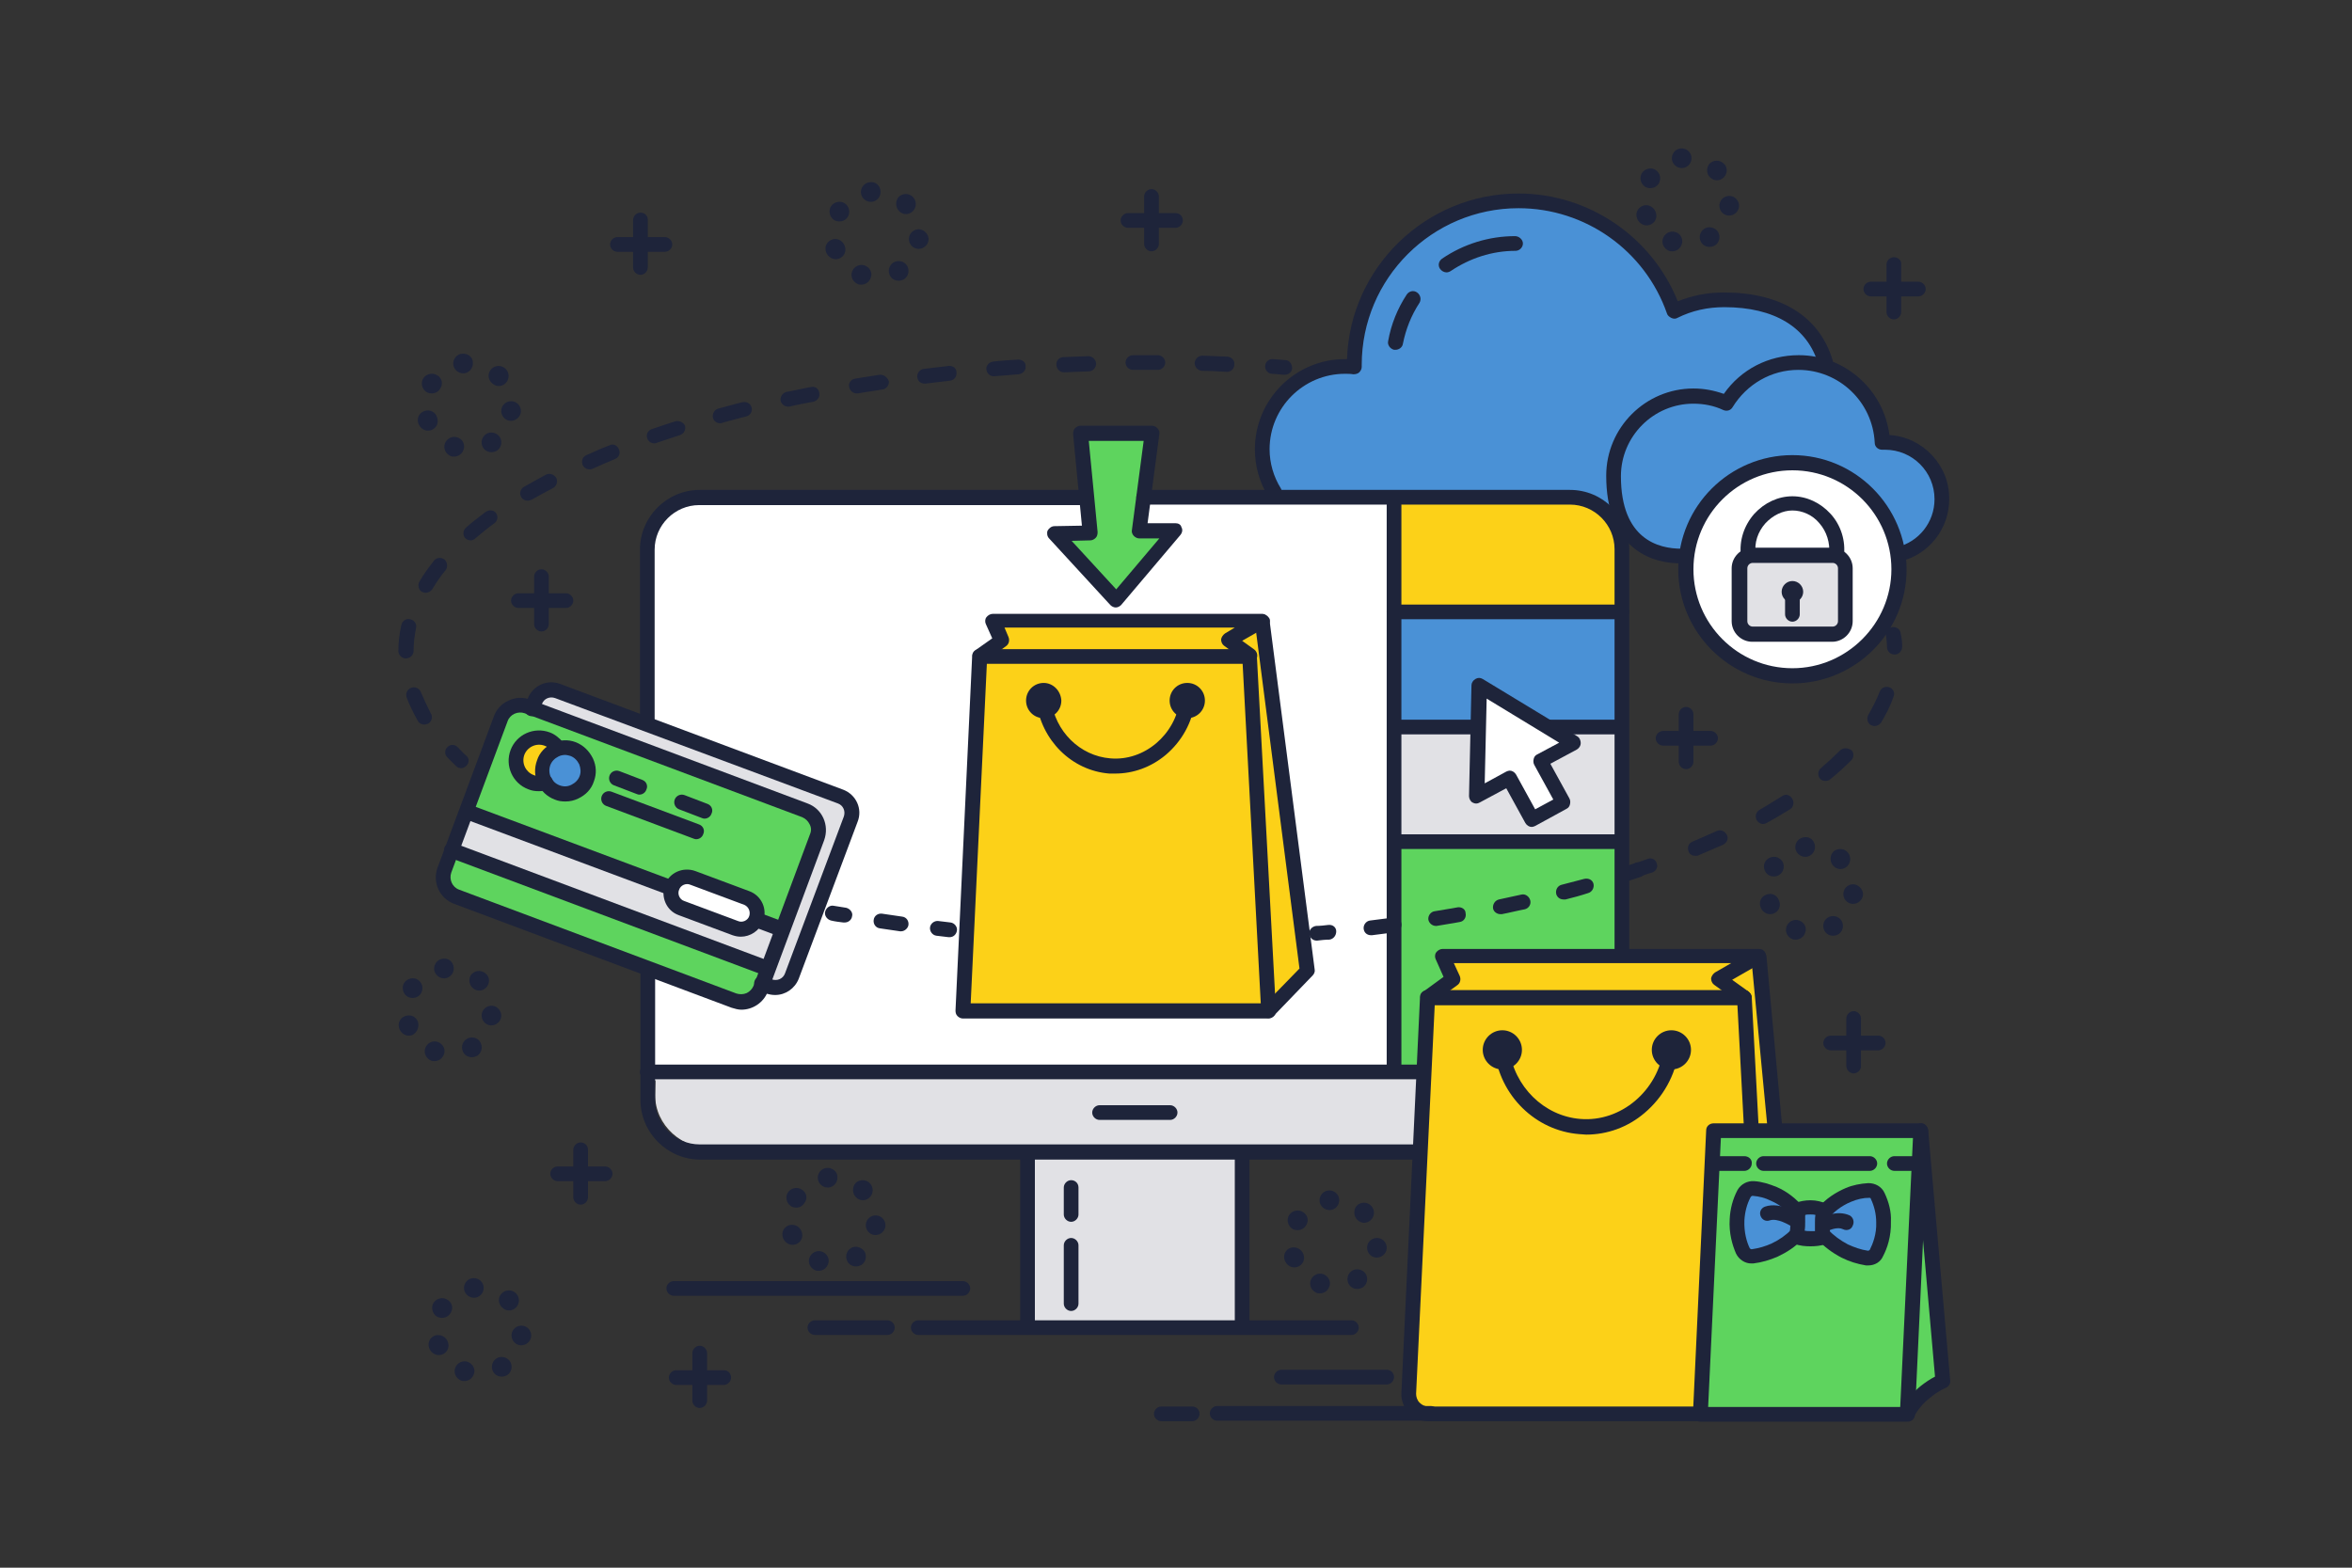 <?xml version="1.0" encoding="utf-8"?>
<!-- Generator: Adobe Illustrator 24.3.0, SVG Export Plug-In . SVG Version: 6.00 Build 0)  -->
<svg version="1.1" id="レイヤー_1" xmlns="http://www.w3.org/2000/svg" xmlns:xlink="http://www.w3.org/1999/xlink" x="0px"
	 y="0px" viewBox="0 0 480 320" style="enable-background:new 0 0 480 320;" xml:space="preserve">
<rect x="0" y="0" width="480" height="320" fill="#333333" stroke="none"/>
<style type="text/css">
	.st0{fill:#FFFFFF;}
	.st1{fill:#E1E1E5;}
	.st2{fill:#5ED45E;}
	.st3{fill:#FCD118;}
	.st4{fill:#4A91D6;}
	.st5{fill:#1E243A;}
</style>
<path class="st0" d="M293.9,225H142.1c-5.6,0-10.1-4.5-10.1-10.1V111.1c0-5.6,4.5-10.1,10.1-10.1h151.8c5.6,0,10.1,4.5,10.1,10.1
	v103.8C304,220.5,299.5,225,293.9,225z"/>
<g>
	<g>
		<g>
			<g>
				<path class="st1" d="M292.7,219.7l-158.9-0.1l-0.1,3.9c0,6.2,5.4,11.1,12.2,11.1h150.7l26.9-0.5c11.4-3.4,6.9-14.5,6.9-14.5
					L292.7,219.7z"/>
			</g>
		</g>
		<g>
			<g>
				<g>
					<g>
						<rect x="210.1" y="232.8" class="st1" width="42.8" height="37"/>
					</g>
				</g>
			</g>
		</g>
	</g>
	<g>
		<g>
			<g>
				<g>
					<path class="st1" d="M171.5,162.6L113.7,141c-1.9-0.7-4,0.3-4.7,2.1l-0.6,1.5l47,56.3l1.5,0.6c1.9,0.7,4-0.3,4.7-2.1l12-32
						C174.4,165.4,173.4,163.3,171.5,162.6z"/>
				</g>
				<g>
					<path class="st2" d="M164.3,165.4l-56.6-21.2c-2.2-0.8-4.6,0.3-5.4,2.5l-11.5,30.9c-0.8,2.2,0.3,4.6,2.5,5.4l56.6,21.2
						c2.2,0.8,4.6-0.3,5.4-2.5l11.5-30.9C167.6,168.7,166.5,166.2,164.3,165.4z"/>
				</g>
				<g>
					<path class="st3" d="M111.6,150.9c-2.4-0.9-5.1,0.3-6,2.8c-0.9,2.4,0.3,5.1,2.8,6c1,0.4,2,0.4,3,0.1l2.4-7.3
						C113.2,151.8,112.5,151.3,111.6,150.9z"/>
				</g>
				<g>
					<path class="st4" d="M116.9,152.9c-2.4-0.9-5.1,0.3-6,2.8c-0.9,2.4,0.3,5.1,2.8,6c2.4,0.9,5.1-0.3,6-2.8
						C120.6,156.5,119.4,153.8,116.9,152.9z"/>
				</g>
			</g>
		</g>
		<g>
			
				<rect x="121.6" y="147.2" transform="matrix(0.35 -0.937 0.937 0.35 -88.207 236.003)" class="st1" width="8.7" height="68.8"/>
		</g>
	</g>
	<g>
		<g>
			<g>
				<g>
					<polygon class="st3" points="199.9,134 196.5,206.4 258.9,206.4 255,134 					"/>
				</g>
				<g>
					<polygon class="st3" points="258.9,206.4 266.8,198.2 257.6,126.9 					"/>
				</g>
				<g>
					<polygon class="st3" points="202.5,126.8 204.3,130.8 199.9,134 255,134 250.6,130.8 257.6,126.8 					"/>
				</g>
			</g>
		</g>
		<g>
			<g>
				<polygon class="st2" points="235.1,88.4 220.5,88.5 222.5,108.8 215.3,108.9 227.8,122.6 239.9,108.3 232.5,108.3 				"/>
			</g>
		</g>
		<g>
			<polygon class="st3" points="244.4,133 258.9,206.4 263.3,194.3 257.6,126.8 			"/>
		</g>
	</g>
	<g>
		<g>
			<g>
				<g>
					<path class="st4" d="M351.8,61.2c-3.7,0-7.1,0.8-10.2,2.3C337,50.4,324.5,41,309.9,41c-18.5,0-33.5,15-33.5,33.5
						c0,0.1,0,0.3,0,0.4c-0.6-0.1-1.2-0.1-1.8-0.1c-9.3,0-16.9,7.6-16.9,16.9c0,3.2,0.9,6.3,2.5,8.8c10.1,0.2,18.3,0.3,24.1,0.3
						c7.9,0,15.8,0.4,23.7,0.2c3.9-0.1,8.5-0.3,14.7,0.8c4.1,0.8,7.4,1.8,9.6,2.6L372.5,74C370,65.4,362.3,61.2,351.8,61.2z"/>
				</g>
			</g>
		</g>
		<g>
			<g>
				<path class="st4" d="M384.8,90.3h-0.6c-0.5-9.1-8-16.3-17.2-16.3c-6.2,0-11.7,3.3-14.7,8.3c-2.1-0.9-4.4-1.5-6.8-1.5
					c-9,0-16.3,7.3-16.3,16.3c0,14.6,9.3,16.4,13.8,16.4l44.5-0.3c5.1-1.2,8.9-5.8,8.9-11.3C396.4,95.5,391.2,90.3,384.8,90.3z"/>
			</g>
		</g>
	</g>
	<g>
		<ellipse class="st0" cx="365.9" cy="116.2" rx="21.7" ry="21.7"/>
	</g>
	<g>
		<g>
			<g>
				<path class="st1" d="M373.9,113.3h-16.3c-1.5,0-2.7,1.2-2.7,2.7v10.8c0,1.5,1.2,2.7,2.7,2.7h16.3c1.5,0,2.7-1.2,2.7-2.7V116
					C376.6,114.5,375.4,113.3,373.9,113.3z"/>
			</g>
		</g>
	</g>
	<g>
		<path class="st3" d="M320.1,102.8h-35.5v21.3H331v-10.4C331,107.7,326.1,102.8,320.1,102.8z"/>
	</g>
	<g>
		<rect x="284.5" y="125.4" class="st4" width="46.5" height="23"/>
	</g>
	<g>
		<rect x="284.5" y="148.4" class="st1" width="46.5" height="23.4"/>
	</g>
	<g>
		<rect x="285" y="172.3" class="st2" width="46" height="46"/>
	</g>
	<g>
		<g>
			<g>
				<g>
					<g>
						<path class="st3" d="M288.3,284.4c-0.1,2.3,1.7,4.2,4,4.2h55.5l8.5-84.3h-64.2L288.3,284.4z"/>
					</g>
					<g>
						<polygon class="st3" points="348.4,200.1 347.4,232.6 362.5,230.3 359.3,195.9 						"/>
					</g>
					<g>
						<polygon class="st3" points="295.1,195.9 297.2,200.5 292.1,204.2 356.2,204.2 351.2,200.5 359.3,195.9 						"/>
					</g>
				</g>
			</g>
		</g>
		<g>
			<g>
				<g>
					<polygon class="st2" points="347.3,288.6 389.3,288.6 392,231.1 350.1,231.1 					"/>
				</g>
				<g>
					<path class="st2" d="M389.4,288.4c0.6-1.1,1.7-2.8,3.6-4.3c1.3-1.1,2.5-1.7,3.5-2.2l-4.5-50.8L389.4,288.4z"/>
				</g>
			</g>
			<g>
				<g>
					<path class="st4" d="M372.4,247.3c-1.1-0.5-2.1-0.5-2.7-0.6c-1.2,0-2.1,0.2-2.7,0.5c0.1,0.7,0.2,1.5,0.2,2.5
						c0,1.1-0.1,2.1-0.3,2.9c0.6,0.2,1.6,0.5,2.8,0.5c1.1,0,1.9-0.2,2.6-0.4c-0.1-0.7-0.3-1.7-0.2-2.8
						C372.1,248.9,372.2,248,372.4,247.3z"/>
				</g>
				<g>
					<path class="st4" d="M383.3,244.4c-0.3-0.7-1-1.1-1.8-1.1c-1.1,0.1-2.6,0.3-4.1,0.9c-2.6,1-4.2,2.7-5,3.6l-0.1,4.5
						c0.9,0.9,2.3,2.3,4.4,3.3c1.7,0.8,3.2,1.2,4.5,1.4c0.8,0.1,1.6-0.3,2-1c0.7-1.4,1.5-3.6,1.4-6.3
						C384.5,247.4,383.9,245.6,383.3,244.4z"/>
				</g>
				<g>
					<path class="st4" d="M362.2,244c-1.5-0.7-3-1-4.1-1.1c-0.8-0.1-1.5,0.3-1.8,1c-0.6,1.2-1.3,3-1.4,5.3c-0.2,2.7,0.6,4.9,1.2,6.3
						c0.3,0.7,1.1,1.2,1.9,1.1c1.2-0.2,2.8-0.5,4.5-1.3c2.2-1,3.6-2.3,4.5-3.2l0.1-4.5C366.3,246.8,364.7,245.1,362.2,244z"/>
				</g>
			</g>
		</g>
	</g>
</g>
<g>
	<g>
		<g>
			<g>
				<path class="st5" d="M290.2,217.3H132.1c-0.8,0-1.5,0.7-1.5,1.5s0.7,1.5,1.5,1.5h158.1c0.8,0,1.5-0.7,1.5-1.5
					S291,217.3,290.2,217.3z"/>
			</g>
			<g>
				<g>
					<g>
						<path class="st5" d="M209.7,234.1c-0.8,0-1.5,0.7-1.5,1.5v34.8c0,0.8,0.7,1.5,1.5,1.5s1.5-0.7,1.5-1.5v-34.8
							C211.2,234.7,210.5,234.1,209.7,234.1z"/>
					</g>
					<g>
						<path class="st5" d="M253.5,234.1c-0.8,0-1.5,0.7-1.5,1.5v34.8c0,0.8,0.7,1.5,1.5,1.5c0.8,0,1.5-0.7,1.5-1.5v-34.8
							C255,234.7,254.3,234.1,253.5,234.1z"/>
					</g>
				</g>
				<g>
					<path class="st5" d="M275.8,269.5h-88.4c-0.8,0-1.5,0.7-1.5,1.5s0.7,1.5,1.5,1.5h88.4c0.8,0,1.5-0.7,1.5-1.5
						S276.6,269.5,275.8,269.5z"/>
				</g>
			</g>
		</g>
		<g>
			<path class="st5" d="M289.1,233.6H142.8c-5,0-9.1-4.1-9.1-9.1v-26.2c0-0.8-0.7-1.5-1.5-1.5c-0.8,0-1.5,0.7-1.5,1.5v26.2
				c0,6.7,5.5,12.2,12.2,12.2h146.3c0.8,0,1.5-0.7,1.5-1.5S290,233.6,289.1,233.6z"/>
		</g>
		<g>
			<path class="st5" d="M320.4,100h-87c-0.8,0-1.5,0.7-1.5,1.5c0,0.8,0.7,1.5,1.5,1.5h87c5,0,9.1,4.1,9.1,9.1v82.2
				c0,0.8,0.7,1.5,1.5,1.5c0.8,0,1.5-0.7,1.5-1.5v-82.2C332.5,105.4,327.1,100,320.4,100z"/>
		</g>
		<g>
			<path class="st5" d="M221.2,100h-78.4c-6.7,0-12.2,5.5-12.2,12.2v35c0,0.8,0.7,1.5,1.5,1.5c0.8,0,1.5-0.7,1.5-1.5v-35
				c0-5,4.1-9.1,9.1-9.1h78.4c0.8,0,1.5-0.7,1.5-1.5C222.7,100.7,222.1,100,221.2,100z"/>
		</g>
		<g>
			<path class="st5" d="M218.6,240.9c-0.8,0-1.5,0.7-1.5,1.5v5.5c0,0.8,0.7,1.5,1.5,1.5c0.8,0,1.5-0.7,1.5-1.5v-5.5
				C220.1,241.5,219.4,240.9,218.6,240.9z"/>
		</g>
		<g>
			<path class="st5" d="M218.6,252.7c-0.8,0-1.5,0.7-1.5,1.5v11.9c0,0.8,0.7,1.5,1.5,1.5c0.8,0,1.5-0.7,1.5-1.5v-11.9
				C220.1,253.4,219.4,252.7,218.6,252.7z"/>
		</g>
		<g>
			<path class="st5" d="M238.8,225.6h-14.4c-0.8,0-1.5,0.7-1.5,1.5s0.7,1.5,1.5,1.5h14.4c0.8,0,1.5-0.7,1.5-1.5
				S239.6,225.6,238.8,225.6z"/>
		</g>
	</g>
</g>
<g>
	<g>
		<g>
			<g>
				<g>
					<path class="st5" d="M112.2,149.5c-3.2-1.2-6.8,0.4-8,3.6c-1.2,3.2,0.4,6.8,3.6,8c0.7,0.3,1.4,0.4,2.2,0.4
						c0.6,0,1.2-0.1,1.8-0.3c0.8-0.2,1.3-1.1,1-1.9c-0.2-0.8-1.1-1.3-1.9-1c-0.7,0.2-1.4,0.2-2-0.1c-1.6-0.6-2.5-2.4-1.9-4.1
						c0.6-1.6,2.4-2.5,4.1-1.9c0.6,0.2,1.1,0.6,1.4,1.1c0.5,0.7,1.5,0.8,2.1,0.3c0.7-0.5,0.8-1.5,0.3-2.1
						C114.2,150.7,113.3,149.9,112.2,149.5z"/>
				</g>
				<g>
					<path class="st5" d="M117.5,151.5c-1.6-0.6-3.2-0.5-4.7,0.2c-1.5,0.7-2.7,1.9-3.2,3.5c-1.2,3.2,0.4,6.8,3.6,8
						c0.7,0.3,1.4,0.4,2.2,0.4c0.9,0,1.8-0.2,2.6-0.6c1.5-0.7,2.7-1.9,3.2-3.5v0c0.6-1.6,0.5-3.2-0.2-4.7
						C120.2,153.2,119,152.1,117.5,151.5z M118.3,158.4L118.3,158.4c-0.3,0.8-0.9,1.4-1.7,1.8c-0.8,0.4-1.6,0.4-2.4,0.1
						c-1.6-0.6-2.5-2.4-1.9-4.1c0.3-0.8,0.9-1.4,1.7-1.8c0.4-0.2,0.9-0.3,1.3-0.3c0.4,0,0.7,0.1,1.1,0.2c0.8,0.3,1.4,0.9,1.8,1.7
						C118.5,156.8,118.6,157.6,118.3,158.4z"/>
				</g>
				<g>
					<g>
						<path class="st5" d="M142.7,168.3l-17.9-6.7c-0.8-0.3-1.7,0.1-2,0.9c-0.3,0.8,0.1,1.7,0.9,2l17.9,6.7c0.2,0.1,0.4,0.1,0.5,0.1
							c0.6,0,1.2-0.4,1.4-1C143.9,169.5,143.5,168.6,142.7,168.3z"/>
					</g>
					<g>
						<path class="st5" d="M131.1,159.2l-4.7-1.8c-0.8-0.3-1.7,0.1-2,0.9c-0.3,0.8,0.1,1.7,0.9,2l4.7,1.8c0.2,0.1,0.4,0.1,0.5,0.1
							c0.6,0,1.2-0.4,1.4-1C132.3,160.4,131.9,159.5,131.1,159.2z"/>
						<path class="st5" d="M144.4,164.1l-4.7-1.8c-0.8-0.3-1.7,0.1-2,0.9c-0.3,0.8,0.1,1.7,0.9,2l4.7,1.8c0.2,0.1,0.4,0.1,0.5,0.1
							c0.6,0,1.2-0.4,1.4-1C145.6,165.3,145.2,164.4,144.4,164.1z"/>
					</g>
				</g>
				<g>
					<path class="st5" d="M159.5,188l-63.2-23.6c-0.8-0.3-1.7,0.1-2,0.9c-0.3,0.8,0.1,1.7,0.9,2l63.2,23.6c0.2,0.1,0.4,0.1,0.5,0.1
						c0.6,0,1.2-0.4,1.4-1C160.7,189.1,160.3,188.2,159.5,188z"/>
				</g>
				<g>
					<path class="st5" d="M156,195.8l-63.3-23.7c-0.8-0.3-1.7,0.1-2,0.9c-0.3,0.8,0.1,1.7,0.9,2l63.3,23.7c0.2,0.1,0.4,0.1,0.5,0.1
						c0.6,0,1.2-0.4,1.4-1C157.2,197,156.8,196.1,156,195.8z"/>
				</g>
				<g>
					<path class="st0" d="M152.4,183.3l-11-4.1c-1.7-0.6-3.6,0.2-4.2,1.9l0,0c-0.6,1.7,0.2,3.6,1.9,4.2l11,4.1
						c1.7,0.6,3.6-0.2,4.2-1.9v0C155,185.8,154.1,183.9,152.4,183.3z"/>
					<path class="st5" d="M152.9,181.9l-11-4.1c-2.5-0.9-5.3,0.3-6.2,2.8c-0.9,2.5,0.3,5.3,2.8,6.2l11,4.1c0.6,0.2,1.1,0.3,1.7,0.3
						c1.9,0,3.8-1.2,4.5-3.1C156.7,185.6,155.4,182.8,152.9,181.9z M152.9,187c-0.3,0.9-1.4,1.4-2.3,1l-11-4.1
						c-0.9-0.3-1.4-1.4-1-2.3c0.3-0.9,1.4-1.4,2.3-1l11,4.1C152.8,185.1,153.2,186.1,152.9,187z"/>
				</g>
			</g>
		</g>
		<g>
			<path class="st5" d="M164.8,164l-56.6-21.2c-1.4-0.5-3-0.5-4.4,0.2c-1.4,0.6-2.5,1.8-3,3.2l-11.5,30.9c-1.1,3,0.4,6.3,3.4,7.4
				l56.6,21.2c0.7,0.2,1.3,0.4,2,0.4c2.3,0,4.5-1.4,5.4-3.7l11.5-30.9C169.3,168.4,167.8,165.1,164.8,164z M165.3,170.3l-11.5,30.9
				c-0.3,0.7-0.8,1.2-1.4,1.5c-0.7,0.3-1.4,0.3-2.1,0.1l-56.6-21.2c-1.4-0.5-2.1-2.1-1.6-3.5l11.5-30.9c0.5-1.4,2.1-2.1,3.5-1.6
				l56.6,21.2c0.7,0.3,1.2,0.8,1.5,1.4C165.6,168.9,165.6,169.6,165.3,170.3z"/>
		</g>
		<g>
			<path class="st5" d="M172.1,161.2l-57.8-21.6c-2.7-1-5.6,0.4-6.6,3l-0.6,1.5c-0.3,0.8,0.1,1.7,0.9,2c0.8,0.3,1.7-0.1,2-0.9
				l0.6-1.5c0.4-1.1,1.6-1.6,2.7-1.2L171,164c1.1,0.4,1.6,1.6,1.2,2.7l-12,32c-0.4,1.1-1.6,1.6-2.7,1.2l-1.5-0.6
				c-0.8-0.3-1.7,0.1-2,0.9c-0.3,0.8,0.1,1.7,0.9,2l1.5,0.6c0.6,0.2,1.2,0.3,1.8,0.3c2.1,0,4-1.3,4.8-3.3l12-32
				C176.1,165.1,174.7,162.2,172.1,161.2z"/>
		</g>
	</g>
</g>
<g>
	<g>
		<g>
			<g>
				<path class="st5" d="M256.5,133.9c0-0.8-0.7-1.4-1.5-1.4h-55.1c-0.8,0-1.5,0.6-1.5,1.4l-3.4,72.4c0,0.4,0.1,0.8,0.4,1.1
					c0.3,0.3,0.7,0.5,1.1,0.5h62.4c0.4,0,0.8-0.2,1.1-0.5c0.3-0.3,0.4-0.7,0.4-1.1L256.5,133.9z M198.1,204.8l3.3-69.3h52.2
					l3.7,69.3H198.1z"/>
			</g>
			<g>
				<path class="st5" d="M259.1,126.7c-0.1-0.8-0.9-1.4-1.7-1.3c-0.8,0.1-1.4,0.9-1.3,1.7l9.1,70.6l-7.4,7.6c-0.6,0.6-0.6,1.6,0,2.1
					c0.3,0.3,0.7,0.4,1.1,0.4c0.4,0,0.8-0.2,1.1-0.5l7.9-8.2c0.3-0.3,0.5-0.8,0.4-1.2L259.1,126.7z"/>
			</g>
			<g>
				<path class="st5" d="M257.6,125.3h-55c-0.5,0-1,0.3-1.3,0.7c-0.3,0.4-0.3,1-0.1,1.4l1.3,2.9l-3.4,2.4c-0.7,0.5-0.8,1.4-0.3,2.1
					c0.5,0.7,1.4,0.8,2.1,0.3l4.4-3.2c0.6-0.4,0.8-1.2,0.5-1.9l-0.8-1.9h47l-2,1.2c-0.4,0.3-0.7,0.7-0.8,1.2c0,0.5,0.2,1,0.6,1.3
					l4.4,3.2c0.3,0.2,0.6,0.3,0.9,0.3c0.5,0,0.9-0.2,1.2-0.6c0.5-0.7,0.3-1.6-0.3-2.1l-2.5-1.8l4.9-2.8c0.6-0.3,0.9-1,0.7-1.7
					C258.8,125.8,258.2,125.3,257.6,125.3z"/>
			</g>
		</g>
		<g>
			<g>
				<g>
					<path class="st5" d="M213,139.4c-2,0-3.6,1.6-3.6,3.6c0,2,1.6,3.6,3.6,3.6s3.6-1.6,3.6-3.6C216.5,141,214.9,139.4,213,139.4z
						 M213,143.6c-0.3,0-0.6-0.2-0.6-0.6c0-0.3,0.2-0.6,0.6-0.6s0.6,0.2,0.6,0.6C213.5,143.3,213.3,143.6,213,143.6z"/>
				</g>
				<g>
					<path class="st5" d="M242.3,139.4c-2,0-3.6,1.6-3.6,3.6c0,2,1.6,3.6,3.6,3.6c2,0,3.6-1.6,3.6-3.6
						C245.9,141,244.3,139.4,242.3,139.4z M242.3,143.6c-0.3,0-0.6-0.2-0.6-0.6c0-0.3,0.2-0.6,0.6-0.6c0.3,0,0.6,0.2,0.6,0.6
						C242.9,143.3,242.6,143.6,242.3,143.6z"/>
				</g>
			</g>
			<g>
				<path class="st5" d="M242.5,141.5c-0.8-0.1-1.6,0.5-1.7,1.3c-0.9,7.2-7.3,12.6-14.2,12c-6.2-0.5-11.3-5.5-12.1-12
					c-0.1-0.8-0.9-1.4-1.7-1.3c-0.8,0.1-1.4,0.9-1.3,1.7c1,7.9,7.2,14.1,14.9,14.7c0.4,0,0.8,0,1.2,0c3.7,0,7.3-1.3,10.3-3.8
					c3.3-2.8,5.4-6.6,6-10.9C243.9,142.4,243.3,141.6,242.5,141.5z"/>
			</g>
		</g>
	</g>
	<g>
		<g>
			<path class="st5" d="M239.9,106.8C239.9,106.8,239.9,106.8,239.9,106.8l-5.7,0l2.4-18.2c0.1-0.4-0.1-0.9-0.4-1.2
				c-0.3-0.3-0.7-0.5-1.1-0.5c0,0,0,0,0,0l-14.6,0c-0.4,0-0.8,0.2-1.1,0.5c-0.3,0.3-0.4,0.7-0.4,1.2l1.8,18.7l-5.6,0.1
				c-0.6,0-1.1,0.4-1.4,0.9c-0.2,0.5-0.1,1.2,0.3,1.6l12.5,13.6c0.3,0.3,0.7,0.5,1.1,0.5c0,0,0,0,0,0c0.4,0,0.8-0.2,1.1-0.5
				l12.1-14.3c0.4-0.5,0.5-1.1,0.2-1.6C241,107.1,240.5,106.8,239.9,106.8z M227.8,120.3l-9.1-9.9l3.8-0.1c0.4,0,0.8-0.2,1.1-0.5
				c0.3-0.3,0.4-0.7,0.4-1.2L222.2,90l11.2,0l-2.4,18.2c-0.1,0.4,0.1,0.9,0.4,1.2c0.3,0.3,0.7,0.5,1.1,0.5c0,0,0,0,0,0l4.1,0
				L227.8,120.3z"/>
		</g>
	</g>
</g>
<g>
	<g>
		<path class="st5" d="M365.8,92.9c-12.8,0-23.3,10.4-23.3,23.3c0,12.8,10.4,23.3,23.3,23.3c12.8,0,23.3-10.4,23.3-23.3
			C389,103.3,378.6,92.9,365.8,92.9z M365.8,136.4c-11.2,0-20.2-9.1-20.2-20.2c0-11.2,9.1-20.2,20.2-20.2c11.2,0,20.2,9.1,20.2,20.2
			C386,127.3,376.9,136.4,365.8,136.4z"/>
	</g>
	<g>
		<g>
			<path class="st5" d="M373.9,111.8h-16.3c-2.3,0-4.2,1.9-4.2,4.2v10.8c0,2.3,1.9,4.2,4.2,4.2h16.3c2.3,0,4.2-1.9,4.2-4.2V116
				C378.1,113.7,376.2,111.8,373.9,111.8z M375.1,126.8c0,0.6-0.5,1.1-1.1,1.1h-16.3c-0.6,0-1.1-0.5-1.1-1.1V116
				c0-0.6,0.5-1.1,1.1-1.1h16.3c0.6,0,1.1,0.5,1.1,1.1V126.8z"/>
		</g>
		<g>
			<path class="st5" d="M365.8,101.3c-2.9,0-5.7,1.3-7.8,3.6c-2.1,2.4-3.1,5.5-2.7,8.6c0.1,0.8,0.7,1.3,1.5,1.3c0.1,0,0.1,0,0.2,0
				c0.8-0.1,1.4-0.9,1.3-1.7c-0.3-2.3,0.4-4.5,2-6.3c1.5-1.6,3.5-2.6,5.5-2.6s4.1,0.9,5.5,2.6c1.5,1.7,2.2,4,2,6.3
				c-0.1,0.8,0.5,1.6,1.3,1.7c0.8,0.1,1.6-0.5,1.7-1.3c0.4-3.1-0.6-6.3-2.7-8.6C371.5,102.6,368.7,101.3,365.8,101.3z"/>
		</g>
		<g>
			<g>
				<path class="st5" d="M365.8,118.6c-1.2,0-2.2,1-2.2,2.2c0,1.2,1,2.2,2.2,2.2c1.2,0,2.2-1,2.2-2.2
					C368,119.6,367,118.6,365.8,118.6z M365.8,121.7c-0.5,0-0.8-0.4-0.8-0.8s0.4-0.8,0.8-0.8s0.8,0.4,0.8,0.8
					S366.2,121.7,365.8,121.7z"/>
			</g>
			<g>
				<path class="st5" d="M365.8,119.3c-0.8,0-1.5,0.7-1.5,1.5v4.6c0,0.8,0.7,1.5,1.5,1.5s1.5-0.7,1.5-1.5v-4.6
					C367.3,120,366.6,119.3,365.8,119.3z"/>
			</g>
		</g>
	</g>
</g>
<g>
	<g>
		<g>
			<g>
				<g>
					<path class="st5" d="M392,229.3h-42.3c-0.8,0-1.5,0.6-1.5,1.4l-2.7,57.9c0,0.4,0.1,0.8,0.4,1.1c0.3,0.3,0.7,0.5,1.1,0.5h42.3
						c0.8,0,1.5-0.6,1.5-1.4l2.7-57.9c0-0.4-0.1-0.8-0.4-1.1C392.8,229.4,392.4,229.3,392,229.3z M387.8,287.2h-39.2l2.6-54.9h39.2
						L387.8,287.2z"/>
				</g>
				<g>
					<path class="st5" d="M393.5,230.7c-0.1-0.8-0.8-1.5-1.6-1.4c-0.8,0.1-1.5,0.8-1.4,1.6l4.4,50.1c-1,0.5-2,1.2-2.9,1.9
						c-1.6,1.3-3,3-4,4.8c-0.4,0.7-0.1,1.7,0.6,2.1c0.2,0.1,0.5,0.2,0.7,0.2c0.5,0,1.1-0.3,1.3-0.8c0.8-1.5,1.9-2.8,3.3-3.9
						c1-0.8,2-1.5,3.2-2c0.6-0.3,1-0.9,0.9-1.5L393.5,230.7z"/>
				</g>
			</g>
			<g>
				<g>
					<path class="st5" d="M356,236h-6.3c-0.8,0-1.5,0.7-1.5,1.5c0,0.8,0.7,1.5,1.5,1.5h6.3c0.8,0,1.5-0.7,1.5-1.5
						C357.6,236.7,356.9,236,356,236z"/>
				</g>
				<g>
					<path class="st5" d="M381.6,236h-21.7c-0.8,0-1.5,0.7-1.5,1.5c0,0.8,0.7,1.5,1.5,1.5h21.7c0.8,0,1.5-0.7,1.5-1.5
						C383.1,236.7,382.4,236,381.6,236z"/>
				</g>
				<g>
					<path class="st5" d="M392,236h-5.4c-0.8,0-1.5,0.7-1.5,1.5c0,0.8,0.7,1.5,1.5,1.5h5.4c0.8,0,1.5-0.7,1.5-1.5
						C393.5,236.7,392.8,236,392,236z"/>
				</g>
			</g>
			<g>
				<g>
					<path class="st5" d="M372.8,245.7c-1-0.4-2.1-0.7-3.3-0.7c-1.1,0-2.2,0.2-3.3,0.6c-0.7,0.2-1.1,0.9-1,1.6
						c0.1,0.8,0.2,1.5,0.2,2.3c0,0.9-0.1,1.8-0.2,2.7c-0.1,0.7,0.3,1.5,1,1.7c1.1,0.4,2.2,0.5,3.3,0.5c0,0,0,0,0,0c1,0,2-0.1,3-0.4
						c0.7-0.2,1.2-1,1.1-1.7c-0.2-0.8-0.2-1.6-0.2-2.5c0-0.8,0.1-1.6,0.3-2.3C373.9,246.7,373.5,246,372.8,245.7z M370.4,251.3
						c-0.3,0-0.6,0-0.9,0c-0.4,0-0.8,0-1.2-0.1c0.1-0.6,0.1-1.2,0.1-1.8c0-0.5,0-0.9,0-1.4c0.3-0.1,0.7-0.1,1.1-0.1
						c0.3,0,0.7,0,1,0.1c-0.1,0.5-0.1,1-0.1,1.5C370.4,250.2,370.4,250.8,370.4,251.3z"/>
				</g>
				<g>
					<path class="st5" d="M384.6,243.5c-0.6-1.3-1.9-2-3.3-2c-1.6,0.1-3.2,0.4-4.6,1c-2.1,0.9-4.1,2.2-5.6,4
						c-0.6,0.6-0.5,1.6,0.1,2.1c0.6,0.6,1.6,0.5,2.1-0.1c0.9-1,2.3-2.3,4.5-3.2c1.2-0.5,2.4-0.8,3.7-0.8c0.2,0,0.3,0.1,0.3,0.2
						c0.7,1.5,1.1,3.1,1.1,4.8c0.1,2.4-0.7,4.4-1.3,5.6c-0.1,0.1-0.2,0.2-0.4,0.2c-1.4-0.2-2.8-0.7-4.1-1.3c-1.5-0.8-2.9-1.8-4-3
						c-0.6-0.6-1.5-0.7-2.1-0.1c-0.6,0.6-0.7,1.5-0.1,2.1c1.4,1.5,3,2.7,4.9,3.7c1.6,0.8,3.2,1.3,5,1.6c0.2,0,0.4,0,0.5,0
						c1.3,0,2.5-0.7,3-1.9c0.8-1.5,1.7-4,1.6-7.1C386,247.4,385.5,245.4,384.6,243.5z"/>
				</g>
				<g>
					<path class="st5" d="M377.5,248.1c-2.6-1.2-5.5,0.3-5.9,0.5c-0.7,0.4-1,1.3-0.6,2.1c0.3,0.5,0.8,0.8,1.3,0.8
						c0.2,0,0.5-0.1,0.7-0.2c0.5-0.3,2.1-0.9,3.1-0.4c0.8,0.4,1.7,0.1,2-0.7C378.5,249.4,378.2,248.5,377.5,248.1z"/>
				</g>
				<g>
					<path class="st5" d="M357.3,244.3c0.1-0.1,0.2-0.2,0.4-0.2c1.3,0.1,2.5,0.4,3.7,1c2.1,0.9,3.5,2.3,4.4,3.3
						c0.5,0.7,1.5,0.7,2.1,0.2c0.7-0.5,0.7-1.5,0.2-2.1c-1.5-1.8-3.4-3.3-5.5-4.2c-1.5-0.6-3-1.1-4.6-1.2c-1.4-0.1-2.7,0.6-3.4,1.8
						c-1,1.9-1.5,3.9-1.6,5.9c-0.2,3,0.6,5.5,1.3,7.1c0.6,1.2,1.8,2,3.1,2c0.1,0,0.3,0,0.4,0c1.7-0.2,3.4-0.7,5-1.4
						c1.9-0.9,3.6-2,5-3.5c0.6-0.6,0.6-1.6,0-2.1c-0.6-0.6-1.6-0.6-2.1,0c-1.2,1.2-2.6,2.2-4.1,2.9c-1.3,0.6-2.7,1-4.1,1.2
						c-0.2,0-0.3-0.1-0.4-0.2c-0.6-1.2-1.2-3.2-1.1-5.7C356.1,247.4,356.5,245.8,357.3,244.3z"/>
				</g>
				<g>
					<path class="st5" d="M367.6,248.1c-0.4-0.3-4.2-2.9-7.4-1.8c-0.8,0.3-1.2,1.1-0.9,1.9c0.3,0.8,1.1,1.2,1.9,0.9
						c1.5-0.5,3.9,0.9,4.7,1.4c0.3,0.2,0.6,0.3,0.9,0.3c0.5,0,0.9-0.2,1.2-0.6C368.5,249.6,368.3,248.6,367.6,248.1z"/>
				</g>
			</g>
		</g>
		<g>
			<g>
				<g>
					<path class="st5" d="M356,202.1h-64.7c-0.8,0-1.5,0.6-1.5,1.4l-3.8,80.8c-0.1,1.5,0.5,3,1.5,4.1c1.1,1.1,2.5,1.7,4,1.7h55.9
						c0.8,0,1.5-0.7,1.5-1.5s-0.7-1.5-1.5-1.5h-55.9c-0.7,0-1.3-0.3-1.8-0.8c-0.5-0.5-0.7-1.2-0.7-1.8l3.8-79.3H356
						c0.8,0,1.5-0.7,1.5-1.5S356.8,202.1,356,202.1z"/>
				</g>
				<g>
					<path class="st5" d="M357.5,203.6c0-0.8-0.8-1.5-1.6-1.4c-0.8,0-1.5,0.8-1.4,1.6l1.4,26.3c0,0.8,0.7,1.4,1.5,1.4
						c0,0,0.1,0,0.1,0c0.8,0,1.5-0.8,1.4-1.6L357.5,203.6z"/>
				</g>
				<g>
					<path class="st5" d="M360.5,195.2c-0.1-0.8-0.8-1.4-1.7-1.4c-0.8,0.1-1.4,0.8-1.4,1.7l3.3,34.6c0.1,0.8,0.7,1.4,1.5,1.4
						c0,0,0.1,0,0.1,0c0.8-0.1,1.4-0.8,1.4-1.7L360.5,195.2z"/>
				</g>
				<g>
					<path class="st5" d="M359,193.7h-64.6c-0.5,0-1,0.3-1.3,0.7c-0.3,0.4-0.3,1-0.1,1.4l1.6,3.6l-4.1,3c-0.7,0.5-0.8,1.4-0.3,2.1
						c0.3,0.4,0.8,0.6,1.2,0.6c0.3,0,0.6-0.1,0.9-0.3l5.1-3.7c0.6-0.4,0.8-1.2,0.5-1.9l-1.2-2.6h56.6l-3.3,1.9
						c-0.4,0.3-0.7,0.7-0.8,1.2c0,0.5,0.2,1,0.6,1.3l5.1,3.7c0.7,0.5,1.6,0.3,2.1-0.3c0.5-0.7,0.3-1.6-0.3-2.1l-3.2-2.3l6.1-3.5
						c0.6-0.3,0.9-1,0.7-1.7C360.3,194.2,359.7,193.7,359,193.7z"/>
				</g>
			</g>
			<g>
				<g>
					<g>
						<path class="st5" d="M306.6,210.3c-2.2,0-4,1.8-4,4c0,2.2,1.8,4,4,4s4-1.8,4-4C310.6,212.1,308.8,210.3,306.6,210.3z
							 M306.6,215.2c-0.5,0-0.9-0.4-0.9-0.9c0-0.5,0.4-0.9,0.9-0.9c0.5,0,0.9,0.4,0.9,0.9C307.5,214.8,307.1,215.2,306.6,215.2z"/>
					</g>
					<g>
						<path class="st5" d="M341.1,210.3c-2.2,0-4,1.8-4,4c0,2.2,1.8,4,4,4c2.2,0,4-1.8,4-4C345.1,212.1,343.3,210.3,341.1,210.3z
							 M341.1,215.2c-0.5,0-0.9-0.4-0.9-0.9c0-0.5,0.4-0.9,0.9-0.9c0.5,0,0.9,0.4,0.9,0.9C342,214.8,341.6,215.2,341.1,215.2z"/>
					</g>
				</g>
				<g>
					<path class="st5" d="M341.2,212.8c-0.8-0.1-1.6,0.5-1.7,1.3c-1.1,8.5-8.7,15-17,14.3c-7.4-0.6-13.5-6.6-14.5-14.3
						c-0.1-0.8-0.9-1.4-1.7-1.3c-0.8,0.1-1.4,0.9-1.3,1.7c1.1,9.2,8.4,16.3,17.3,17c0.5,0,0.9,0.1,1.4,0.1c4.3,0,8.5-1.5,11.9-4.4
						c3.8-3.2,6.3-7.7,7-12.6C342.7,213.6,342.1,212.9,341.2,212.8z"/>
				</g>
			</g>
		</g>
	</g>
</g>
<g>
	<g>
		<g>
			<path class="st5" d="M292,287h-43.6c-0.8,0-1.5,0.7-1.5,1.5s0.7,1.5,1.5,1.5H292c0.8,0,1.5-0.7,1.5-1.5S292.9,287,292,287z"/>
		</g>
		<g>
			<path class="st5" d="M243.3,287.1h-6.3c-0.8,0-1.5,0.7-1.5,1.5s0.7,1.5,1.5,1.5h6.3c0.8,0,1.5-0.7,1.5-1.5
				S244.2,287.1,243.3,287.1z"/>
		</g>
		<g>
			<path class="st5" d="M283,279.6h-21.5c-0.8,0-1.5,0.7-1.5,1.5s0.7,1.5,1.5,1.5H283c0.8,0,1.5-0.7,1.5-1.5S283.9,279.6,283,279.6z
				"/>
		</g>
	</g>
	<g>
		<g>
			<path class="st5" d="M181.1,269.5h-14.8c-0.8,0-1.5,0.7-1.5,1.5s0.7,1.5,1.5,1.5h14.8c0.8,0,1.5-0.7,1.5-1.5
				S181.9,269.5,181.1,269.5z"/>
		</g>
		<g>
			<path class="st5" d="M196.5,261.5h-59c-0.8,0-1.5,0.7-1.5,1.5s0.7,1.5,1.5,1.5h59c0.8,0,1.5-0.7,1.5-1.5S197.3,261.5,196.5,261.5
				z"/>
		</g>
	</g>
</g>
<g>
	<g>
		<g>
			<g>
				<path class="st5" d="M351.8,59.7c-3.3,0-6.4,0.6-9.4,1.8c-5.3-13.2-18.2-22-32.5-22c-18.9,0-34.4,15.1-35,33.8
					c-0.1,0-0.2,0-0.4,0c-10.2,0-18.4,8.3-18.4,18.4c0,3.4,0.9,6.7,2.7,9.6c0.3,0.5,0.8,0.7,1.3,0.7c0.3,0,0.5-0.1,0.8-0.2
					c0.7-0.4,0.9-1.4,0.5-2.1c-1.5-2.4-2.3-5.2-2.3-8c0-8.5,6.9-15.4,15.4-15.4c0.5,0,1.1,0,1.7,0.1c0.4,0,0.9-0.1,1.2-0.4
					c0.3-0.3,0.5-0.7,0.5-1.1l0-0.4c0-17.7,14.4-32,32-32c13.6,0,25.8,8.6,30.3,21.5c0.1,0.4,0.5,0.7,0.9,0.9c0.4,0.2,0.9,0.2,1.2,0
					c3-1.5,6.2-2.2,9.6-2.2c10.2,0,17,4.1,19.2,11.7c0.2,0.8,1.1,1.3,1.9,1c0.8-0.2,1.3-1.1,1-1.9C371.3,64.6,363.5,59.7,351.8,59.7
					z"/>
			</g>
		</g>
		<g>
			<g>
				<path class="st0" d="M309.2,49.7c-5.2,0-10,1.6-14,4.3L309.2,49.7z"/>
				<path class="st5" d="M309.2,48.2c-5.3,0-10.5,1.6-14.9,4.6c-0.7,0.5-0.9,1.4-0.4,2.1c0.3,0.4,0.8,0.7,1.3,0.7
					c0.3,0,0.6-0.1,0.9-0.3c3.9-2.6,8.4-4.1,13.2-4.1c0.8,0,1.5-0.7,1.5-1.5S310,48.2,309.2,48.2z"/>
			</g>
			<g>
				<path class="st0" d="M288.3,61c-1.7,2.7-3,5.7-3.6,8.9L288.3,61z"/>
				<path class="st5" d="M289.2,59.7c-0.7-0.5-1.6-0.3-2.1,0.4c-1.9,2.9-3.2,6.1-3.8,9.5c-0.2,0.8,0.4,1.6,1.2,1.8
					c0.1,0,0.2,0,0.3,0c0.7,0,1.4-0.5,1.5-1.2c0.6-3,1.7-5.8,3.4-8.4C290.1,61.1,289.9,60.2,289.2,59.7z"/>
			</g>
		</g>
	</g>
	<g>
		<g>
			<path class="st5" d="M385.6,88.8c-1.2-9.3-9.1-16.3-18.5-16.3c-6.2,0-11.8,2.9-15.3,7.9c-2-0.7-4-1.1-6.2-1.1
				c-9.8,0-17.8,8-17.8,17.8c0,6.9,2,11.9,5.8,14.9c3.2,2.5,6.9,3,9.5,3c0.8,0,1.5-0.7,1.5-1.5s-0.7-1.5-1.5-1.5
				c-4.6,0-12.3-1.9-12.3-14.8c0-8.1,6.6-14.8,14.8-14.8c2.1,0,4.2,0.4,6.1,1.3c0.7,0.3,1.5,0.1,1.9-0.6c2.9-4.7,7.9-7.6,13.4-7.6
				c8.3,0,15.2,6.5,15.6,14.9c0,0.8,0.7,1.4,1.5,1.4h0.6c5.6,0,10.1,4.5,10.1,10.1c0,4.7-3.2,8.7-7.7,9.8c-0.8,0.2-1.3,1-1.1,1.8
				c0.2,0.8,1,1.3,1.8,1.1c5.9-1.4,10-6.7,10-12.7C397.9,95,392.4,89.2,385.6,88.8z"/>
		</g>
	</g>
</g>
<g>
	<g>
		<g>
			<path class="st5" d="M386.2,128c-0.8,0.1-1.4,0.9-1.3,1.7c0.1,0.8,0.2,1.6,0.2,2.4c0,0.8,0.7,1.5,1.5,1.5c0,0,0,0,0.1,0
				c0.8,0,1.5-0.7,1.5-1.6c0-0.9-0.1-1.8-0.3-2.7C387.8,128.5,387.1,127.9,386.2,128z"/>
		</g>
		<g>
			<path class="st5" d="M363.7,162.5c-1.5,0.9-3,1.9-4.6,2.8c-0.7,0.4-1,1.3-0.6,2.1c0.3,0.5,0.8,0.8,1.3,0.8c0.3,0,0.5-0.1,0.7-0.2
				c1.7-0.9,3.3-1.9,4.8-2.8c0.7-0.4,0.9-1.4,0.5-2.1C365.3,162.2,364.4,162,363.7,162.5z"/>
			<path class="st5" d="M350.4,169.6c-1.6,0.7-3.3,1.5-5,2.2c-0.8,0.3-1.1,1.2-0.8,2c0.2,0.6,0.8,0.9,1.4,0.9c0.2,0,0.4,0,0.6-0.1
				c1.7-0.7,3.4-1.5,5.1-2.2c0.8-0.4,1.1-1.3,0.7-2C352,169.6,351.1,169.3,350.4,169.6z"/>
			<path class="st5" d="M375.5,153.2c-1.2,1.2-2.5,2.4-3.9,3.6c-0.6,0.5-0.7,1.5-0.2,2.1c0.3,0.4,0.7,0.5,1.2,0.5
				c0.3,0,0.7-0.1,1-0.4c1.5-1.2,2.9-2.5,4.2-3.8c0.6-0.6,0.6-1.6,0-2.1C377,152.6,376.1,152.6,375.5,153.2z"/>
			<path class="st5" d="M385.6,140.3c-0.8-0.3-1.7,0.1-2,0.9c-0.6,1.6-1.4,3.1-2.3,4.7c-0.4,0.7-0.2,1.7,0.5,2.1
				c0.2,0.1,0.5,0.2,0.8,0.2c0.5,0,1-0.3,1.3-0.7c1-1.7,1.9-3.4,2.5-5.2C386.8,141.5,386.4,140.6,385.6,140.3z"/>
		</g>
		<g>
			<path class="st5" d="M336.3,175.3c-0.8,0.3-1.6,0.6-2.4,0.8c-0.8,0.3-1.2,1.1-1,1.9c0.2,0.6,0.8,1,1.4,1c0.2,0,0.3,0,0.5-0.1
				c0.8-0.3,1.6-0.6,2.4-0.8c0.8-0.3,1.2-1.1,0.9-1.9C337.9,175.5,337.1,175,336.3,175.3z"/>
		</g>
	</g>
	<g>
		<g>
			<path class="st5" d="M93.4,152.5c-0.6-0.6-1.5-0.6-2.1,0c-0.6,0.6-0.6,1.5,0,2.1c0.6,0.6,1.2,1.2,1.8,1.8c0.3,0.3,0.7,0.4,1,0.4
				c0.4,0,0.8-0.2,1.1-0.5c0.6-0.6,0.6-1.6-0.1-2.1C94.5,153.7,94,153.1,93.4,152.5z"/>
		</g>
		<g>
			<path class="st5" d="M99.1,104.5c-1.4,1.1-2.8,2.1-4,3.2c-0.6,0.5-0.7,1.5-0.2,2.1c0.3,0.3,0.7,0.5,1.1,0.5c0.4,0,0.7-0.1,1-0.4
				c1.2-1,2.5-2.1,3.9-3.1c0.7-0.5,0.8-1.5,0.3-2.1C100.8,104.1,99.8,104,99.1,104.5z"/>
			<path class="st5" d="M111.4,96.9c-1.5,0.8-3.1,1.7-4.5,2.5c-0.7,0.4-1,1.4-0.5,2.1c0.3,0.5,0.8,0.7,1.3,0.7
				c0.3,0,0.5-0.1,0.8-0.2c1.4-0.8,2.9-1.6,4.4-2.4c0.7-0.4,1-1.3,0.6-2.1C113,96.8,112.1,96.5,111.4,96.9z"/>
			<path class="st5" d="M124.4,90.9c-1.6,0.6-3.2,1.3-4.7,2c-0.8,0.3-1.1,1.2-0.8,2c0.3,0.6,0.8,0.9,1.4,0.9c0.2,0,0.4,0,0.6-0.1
				c1.5-0.7,3-1.3,4.6-2c0.8-0.3,1.2-1.2,0.8-2C126,90.9,125.1,90.5,124.4,90.9z"/>
			<path class="st5" d="M90.7,114.2c-0.7-0.5-1.6-0.4-2.1,0.2c-1.1,1.4-2.2,2.9-3,4.3c-0.4,0.7-0.2,1.7,0.5,2.1
				c0.2,0.1,0.5,0.2,0.8,0.2c0.5,0,1-0.3,1.3-0.7c0.8-1.3,1.7-2.7,2.8-4C91.4,115.7,91.3,114.7,90.7,114.2z"/>
			<path class="st5" d="M84.4,132.9c0-1.6,0.2-3.1,0.5-4.7c0.2-0.8-0.3-1.6-1.2-1.8c-0.8-0.2-1.6,0.3-1.8,1.2
				c-0.4,1.8-0.6,3.5-0.6,5.3c0,0.8,0.7,1.5,1.5,1.5c0,0,0,0,0,0C83.7,134.4,84.4,133.7,84.4,132.9z"/>
			<path class="st5" d="M137.8,86c-1.6,0.5-3.3,1.1-4.8,1.6c-0.8,0.3-1.2,1.1-0.9,1.9c0.2,0.6,0.8,1,1.4,1c0.2,0,0.3,0,0.5-0.1
				c1.6-0.5,3.2-1.1,4.8-1.6c0.8-0.3,1.2-1.1,1-1.9C139.5,86.2,138.6,85.8,137.8,86z"/>
			<path class="st5" d="M85.9,141.3c-0.3-0.8-1.2-1.2-2-0.9c-0.8,0.3-1.2,1.2-0.9,2c0.6,1.6,1.4,3.2,2.3,4.8
				c0.3,0.5,0.8,0.7,1.3,0.7c0.3,0,0.5-0.1,0.8-0.2c0.7-0.4,1-1.4,0.5-2.1C87.2,144.2,86.5,142.7,85.9,141.3z"/>
			<path class="st5" d="M250.5,72.8c-1.7-0.1-3.4-0.1-5.1-0.2c-0.8,0-1.5,0.6-1.6,1.5c0,0.8,0.6,1.5,1.5,1.6c1.7,0,3.4,0.1,5,0.2
				c0,0,0,0,0.1,0c0.8,0,1.5-0.6,1.5-1.5C252,73.6,251.4,72.9,250.5,72.8z"/>
			<path class="st5" d="M151.5,82.1c-1.7,0.4-3.3,0.9-4.9,1.3c-0.8,0.2-1.3,1.1-1.1,1.9c0.2,0.7,0.8,1.1,1.5,1.1
				c0.1,0,0.3,0,0.4-0.1c1.6-0.4,3.2-0.9,4.9-1.3c0.8-0.2,1.3-1,1.1-1.8C153.2,82.4,152.4,81.9,151.5,82.1z"/>
			<path class="st5" d="M236.3,72.5c-0.5,0-1,0-1.5,0c-1.2,0-2.4,0-3.6,0c-0.8,0-1.5,0.7-1.5,1.5c0,0.8,0.7,1.5,1.5,1.5c0,0,0,0,0,0
				c1.2,0,2.3,0,3.5,0c0.5,0,1,0,1.6,0c0,0,0,0,0,0c0.8,0,1.5-0.7,1.5-1.5C237.8,73.2,237.1,72.5,236.3,72.5z"/>
			<path class="st5" d="M207.8,73.4c-1.7,0.1-3.4,0.2-5.1,0.4c-0.8,0.1-1.5,0.8-1.4,1.6c0.1,0.8,0.7,1.4,1.5,1.4c0,0,0.1,0,0.1,0
				c1.7-0.1,3.4-0.3,5-0.4c0.8-0.1,1.5-0.8,1.4-1.6C209.4,74,208.7,73.4,207.8,73.4z"/>
			<path class="st5" d="M222.1,72.7c-1.7,0.1-3.4,0.1-5.1,0.2c-0.8,0-1.5,0.7-1.4,1.6c0,0.8,0.7,1.5,1.5,1.5c0,0,0,0,0.1,0
				c1.7-0.1,3.4-0.1,5-0.2c0.8,0,1.5-0.7,1.5-1.6C223.6,73.3,222.9,72.7,222.1,72.7z"/>
			<path class="st5" d="M193.6,74.7c-1.7,0.2-3.4,0.4-5.1,0.6c-0.8,0.1-1.4,0.9-1.3,1.7c0.1,0.8,0.7,1.3,1.5,1.3c0.1,0,0.1,0,0.2,0
				c1.7-0.2,3.3-0.4,5-0.6c0.8-0.1,1.4-0.8,1.3-1.7C195.2,75.2,194.5,74.6,193.6,74.7z"/>
			<path class="st5" d="M165.5,79c-1.7,0.3-3.3,0.7-5,1c-0.8,0.2-1.3,1-1.2,1.8c0.2,0.7,0.8,1.2,1.5,1.2c0.1,0,0.2,0,0.3,0
				c1.6-0.4,3.3-0.7,4.9-1c0.8-0.2,1.4-1,1.2-1.8C167.1,79.3,166.3,78.8,165.5,79z"/>
			<path class="st5" d="M179.5,76.5c-1.7,0.3-3.4,0.5-5,0.8c-0.8,0.1-1.4,0.9-1.2,1.7c0.1,0.7,0.8,1.3,1.5,1.3c0.1,0,0.2,0,0.3,0
				c1.6-0.3,3.3-0.5,5-0.8c0.8-0.1,1.4-0.9,1.3-1.7C181.1,77,180.3,76.4,179.5,76.5z"/>
		</g>
		<g>
			<path class="st5" d="M262.3,73.5c-0.8-0.1-1.7-0.1-2.5-0.2c-0.8-0.1-1.6,0.6-1.6,1.4c-0.1,0.8,0.6,1.6,1.4,1.6
				c0.8,0.1,1.7,0.1,2.5,0.2c0,0,0.1,0,0.1,0c0.8,0,1.5-0.6,1.5-1.4C263.7,74.3,263.1,73.5,262.3,73.5z"/>
		</g>
	</g>
	<g>
		<g>
			<path class="st5" d="M194,188.3c-0.8-0.1-1.7-0.2-2.5-0.3c-0.8-0.1-1.6,0.5-1.7,1.3c-0.1,0.8,0.5,1.6,1.3,1.7
				c0.8,0.1,1.7,0.2,2.5,0.3c0.1,0,0.1,0,0.2,0c0.8,0,1.4-0.6,1.5-1.4C195.4,189.2,194.8,188.4,194,188.3z"/>
		</g>
		<g>
			<path class="st5" d="M184.1,187.1c-1.4-0.2-2.7-0.4-4.1-0.6c-0.8-0.1-1.6,0.4-1.7,1.3c-0.1,0.8,0.4,1.6,1.3,1.7
				c1.4,0.2,2.7,0.4,4.1,0.6c0.1,0,0.1,0,0.2,0c0.7,0,1.4-0.6,1.5-1.3C185.5,188,185,187.2,184.1,187.1z"/>
		</g>
		<g>
			<path class="st5" d="M172.7,185.3c-0.8-0.1-1.7-0.3-2.5-0.4c-0.8-0.2-1.6,0.4-1.8,1.2s0.4,1.6,1.2,1.8c0.8,0.2,1.7,0.3,2.5,0.4
				c0.1,0,0.2,0,0.3,0c0.7,0,1.4-0.5,1.5-1.3C174.1,186.3,173.5,185.5,172.7,185.3z"/>
		</g>
	</g>
	<g>
		<g>
			<path class="st5" d="M333.9,176.1c-0.8,0.3-1.6,0.5-2.4,0.8c-0.8,0.3-1.2,1.1-1,1.9c0.2,0.6,0.8,1.1,1.4,1.1c0.2,0,0.3,0,0.5-0.1
				c0.8-0.3,1.6-0.5,2.4-0.8c0.8-0.3,1.2-1.1,1-1.9C335.5,176.3,334.7,175.9,333.9,176.1z"/>
		</g>
		<g>
			<path class="st5" d="M297.5,185.2c-1.5,0.3-3.1,0.5-4.7,0.8c-0.8,0.1-1.4,0.9-1.3,1.7c0.1,0.7,0.8,1.3,1.5,1.3c0.1,0,0.2,0,0.2,0
				c1.6-0.3,3.2-0.5,4.7-0.8c0.8-0.1,1.4-0.9,1.2-1.8C299.1,185.6,298.3,185.1,297.5,185.2z"/>
			<path class="st5" d="M284.3,187.3c-1.6,0.2-3.1,0.4-4.7,0.6c-0.8,0.1-1.4,0.9-1.3,1.7c0.1,0.8,0.7,1.3,1.5,1.3c0.1,0,0.1,0,0.2,0
				c1.6-0.2,3.2-0.4,4.7-0.6c0.8-0.1,1.4-0.9,1.3-1.7C285.9,187.7,285.2,187.2,284.3,187.3z"/>
			<path class="st5" d="M323.3,179.4c-1.5,0.4-3,0.8-4.6,1.2c-0.8,0.2-1.3,1-1.1,1.9c0.2,0.7,0.8,1.1,1.5,1.1c0.1,0,0.3,0,0.4,0
				c1.6-0.4,3.1-0.8,4.6-1.3c0.8-0.2,1.3-1.1,1.1-1.9C325,179.6,324.2,179.2,323.3,179.4z"/>
			<path class="st5" d="M310.5,182.6c-1.5,0.3-3.1,0.7-4.6,1c-0.8,0.2-1.3,1-1.2,1.8c0.1,0.7,0.8,1.2,1.5,1.2c0.1,0,0.2,0,0.3,0
				c1.6-0.3,3.1-0.7,4.7-1c0.8-0.2,1.3-1,1.1-1.8C312.1,183,311.3,182.4,310.5,182.6z"/>
		</g>
		<g>
			<path class="st5" d="M271.1,188.8c-0.8,0.1-1.7,0.2-2.5,0.2c-0.8,0.1-1.5,0.8-1.4,1.6c0.1,0.8,0.7,1.4,1.5,1.4c0,0,0.1,0,0.1,0
				c0.8-0.1,1.7-0.2,2.5-0.2c0.8-0.1,1.4-0.8,1.4-1.7C272.7,189.3,272,188.7,271.1,188.8z"/>
		</g>
	</g>
</g>
<g>
	<g>
		<g>
			<path class="st5" d="M284.5,101.5c-0.8,0-1.5,0.7-1.5,1.5v114.8c0,0.8,0.7,1.5,1.5,1.5s1.5-0.7,1.5-1.5V103.1
				C286,102.2,285.4,101.5,284.5,101.5z"/>
		</g>
		<g>
			<path class="st5" d="M331,123.4h-46.5c-0.8,0-1.5,0.7-1.5,1.5s0.7,1.5,1.5,1.5H331c0.8,0,1.5-0.7,1.5-1.5S331.8,123.4,331,123.4z
				"/>
		</g>
		<g>
			<path class="st5" d="M329.9,146.9h-44.4c-0.8,0-1.5,0.7-1.5,1.5s0.7,1.5,1.5,1.5h44.4c0.8,0,1.5-0.7,1.5-1.5
				S330.7,146.9,329.9,146.9z"/>
		</g>
		<g>
			<path class="st5" d="M329.9,170.3h-44.4c-0.8,0-1.5,0.7-1.5,1.5c0,0.8,0.7,1.5,1.5,1.5h44.4c0.8,0,1.5-0.7,1.5-1.5
				C331.4,171,330.7,170.3,329.9,170.3z"/>
		</g>
	</g>
	<g>
		<g>
			<polygon class="st0" points="301.8,139.9 301.3,162.5 308,158.8 312.6,167.2 319,163.7 314.4,155.3 321.1,151.6 			"/>
			<path class="st5" d="M321.9,150.3l-19.3-11.7c-0.5-0.3-1-0.3-1.5,0c-0.5,0.3-0.8,0.8-0.8,1.3l-0.5,22.6c0,0.5,0.3,1.1,0.7,1.3
				c0.5,0.3,1,0.3,1.5,0l5.4-2.9l3.9,7.1c0.3,0.5,0.8,0.8,1.3,0.8c0.2,0,0.5-0.1,0.7-0.2l6.4-3.5c0.4-0.2,0.6-0.5,0.7-0.9
				c0.1-0.4,0.1-0.8-0.1-1.2l-3.9-7.1l5.4-2.9c0.5-0.3,0.8-0.8,0.8-1.3S322.4,150.6,321.9,150.3z M313.7,154
				c-0.4,0.2-0.6,0.5-0.7,0.9s-0.1,0.8,0.1,1.2l3.9,7.1l-3.7,2l-3.9-7.1c-0.3-0.5-0.8-0.8-1.3-0.8c-0.2,0-0.5,0.1-0.7,0.2l-4.4,2.4
				l0.4-17.3l14.8,9L313.7,154z"/>
		</g>
	</g>
</g>
<g>
	<g>
		<path class="st5" d="M86.6,83.9c-1.1,0.4-1.6,1.5-1.2,2.6c0.3,0.8,1.1,1.4,1.9,1.4c0.2,0,0.4,0,0.7-0.1c1.1-0.4,1.6-1.5,1.2-2.6
			C88.9,84.1,87.7,83.5,86.6,83.9z"/>
		<path class="st5" d="M100.4,78.2c0.4,0.4,0.9,0.6,1.4,0.6c0.5,0,1-0.2,1.4-0.6c0.8-0.8,0.8-2.1,0-2.9c0,0,0,0,0,0c0,0,0,0,0,0
			c-0.8-0.8-2.1-0.8-2.9,0C99.5,76.1,99.5,77.4,100.4,78.2C100.3,78.2,100.3,78.2,100.4,78.2z"/>
		<path class="st5" d="M89.2,76.6c-0.9-0.6-2.2-0.3-2.8,0.6c-0.6,0.9-0.3,2.2,0.6,2.8c0.3,0.2,0.7,0.3,1.1,0.3
			c0.7,0,1.3-0.3,1.7-0.9C90.5,78.4,90.2,77.1,89.2,76.6z"/>
		<path class="st5" d="M104.5,81.9c-1.1-0.1-2.1,0.7-2.2,1.8c-0.1,1.1,0.7,2.1,1.8,2.2c0.1,0,0.2,0,0.2,0c1,0,1.9-0.8,2-1.8
			C106.4,83,105.6,82,104.5,81.9z"/>
		<path class="st5" d="M93.4,89.3c-1.1-0.4-2.2,0.2-2.6,1.2c-0.4,1.1,0.2,2.2,1.2,2.6c0.2,0.1,0.4,0.1,0.7,0.1
			c0.8,0,1.6-0.5,1.9-1.4C95,90.8,94.4,89.6,93.4,89.3z"/>
		<path class="st5" d="M99.2,88.6c-0.9,0.6-1.2,1.8-0.6,2.8c0.4,0.6,1,0.9,1.7,0.9c0.4,0,0.7-0.1,1.1-0.3c0.9-0.6,1.2-1.8,0.6-2.8
			C101.4,88.3,100.1,88,99.2,88.6z"/>
		<path class="st5" d="M94.3,72.2C94.4,72.2,94.4,72.2,94.3,72.2c-1.1,0.1-1.9,1.1-1.8,2.2c0.1,1,1,1.8,2,1.8c0.1,0,0.2,0,0.2,0
			c1.1-0.1,1.9-1.1,1.8-2.2C96.5,72.9,95.5,72.1,94.3,72.2z"/>
	</g>
	<g>
		<path class="st5" d="M85.3,200c-0.9-0.6-2.2-0.3-2.8,0.6c-0.6,0.9-0.3,2.2,0.6,2.8c0.3,0.2,0.7,0.3,1.1,0.3c0.7,0,1.3-0.3,1.7-0.9
			C86.5,201.8,86.2,200.6,85.3,200z"/>
		<path class="st5" d="M85.3,208.6c-0.4-1.1-1.5-1.6-2.6-1.2c-1.1,0.4-1.6,1.5-1.2,2.6c0.3,0.8,1.1,1.4,1.9,1.4c0.2,0,0.4,0,0.7-0.1
			C85.1,210.8,85.6,209.7,85.3,208.6L85.3,208.6z"/>
		<path class="st5" d="M96.4,201.6c0.4,0.4,0.9,0.6,1.4,0.6c0.5,0,1-0.2,1.4-0.6c0.8-0.8,0.8-2.1,0-2.8c0,0,0,0,0,0c0,0,0,0,0,0
			c0,0,0,0,0,0c-0.8-0.8-2.1-0.8-2.9,0C95.6,199.5,95.6,200.8,96.4,201.6C96.4,201.6,96.4,201.6,96.4,201.6z"/>
		<path class="st5" d="M89.4,212.7c-1.1-0.4-2.2,0.2-2.6,1.2c-0.4,1.1,0.2,2.2,1.2,2.6c0.2,0.1,0.4,0.1,0.7,0.1
			c0.8,0,1.6-0.5,1.9-1.4C91,214.2,90.4,213.1,89.4,212.7z"/>
		<path class="st5" d="M90.4,195.7c-1.1,0.1-1.9,1.1-1.8,2.2c0.1,1,1,1.8,2,1.8c0.1,0,0.2,0,0.2,0c1.1-0.1,1.9-1.1,1.8-2.2
			C92.5,196.3,91.5,195.5,90.4,195.7z"/>
		<path class="st5" d="M100.5,205.3c-1.1-0.1-2.1,0.7-2.2,1.8c-0.1,1.1,0.7,2.1,1.8,2.2c0.1,0,0.2,0,0.2,0c1,0,1.9-0.8,2-1.8
			C102.4,206.5,101.6,205.4,100.5,205.3z"/>
		<path class="st5" d="M95.2,212.1c-0.9,0.6-1.2,1.8-0.6,2.8c0.4,0.6,1,0.9,1.7,0.9c0.4,0,0.7-0.1,1.1-0.3c0.9-0.6,1.2-1.8,0.6-2.8
			C97.4,211.7,96.1,211.5,95.2,212.1z"/>
	</g>
	<g>
		<path class="st5" d="M88.8,272.6c-1.1,0.4-1.6,1.5-1.2,2.6c0.3,0.8,1.1,1.4,1.9,1.4c0.2,0,0.4,0,0.7-0.1c1.1-0.4,1.6-1.5,1.2-2.6
			C91,272.8,89.8,272.3,88.8,272.6z"/>
		<path class="st5" d="M91.3,265.3c-0.9-0.6-2.2-0.3-2.8,0.6c-0.6,0.9-0.3,2.2,0.6,2.8c0.3,0.2,0.7,0.3,1.1,0.3
			c0.7,0,1.3-0.3,1.7-0.9C92.6,267.1,92.3,265.9,91.3,265.3z"/>
		<path class="st5" d="M102.5,266.9c0.4,0.4,0.9,0.6,1.4,0.6c0.5,0,1-0.2,1.4-0.6c0.8-0.8,0.8-2.1,0-2.9c0,0,0,0,0,0
			c-0.8-0.8-2.1-0.8-2.9,0C101.6,264.8,101.6,266.1,102.5,266.9C102.4,266.9,102.5,266.9,102.5,266.9z"/>
		<path class="st5" d="M96.5,260.9C96.5,260.9,96.5,260.9,96.5,260.9c-1.1,0.1-1.9,1.1-1.8,2.2c0.1,1,1,1.8,2,1.8c0.1,0,0.2,0,0.2,0
			c1.1-0.1,1.9-1.1,1.8-2.2C98.6,261.6,97.6,260.8,96.5,260.9z"/>
		<path class="st5" d="M106.6,270.6c-1.1-0.1-2.1,0.7-2.2,1.8c-0.1,1.1,0.7,2.1,1.8,2.2c0.1,0,0.2,0,0.2,0c1,0,1.9-0.8,2-1.8
			c0,0,0,0,0,0C108.5,271.7,107.7,270.7,106.6,270.6z"/>
		<path class="st5" d="M95.5,278c-1.1-0.4-2.2,0.2-2.6,1.2c-0.4,1.1,0.2,2.2,1.2,2.6c0.2,0.1,0.4,0.1,0.7,0.1c0.8,0,1.6-0.5,1.9-1.4
			C97.1,279.5,96.5,278.4,95.5,278z"/>
		<path class="st5" d="M101.3,277.3c-0.9,0.6-1.2,1.8-0.6,2.8c0.4,0.6,1,0.9,1.7,0.9c0.4,0,0.7-0.1,1.1-0.3c0.9-0.6,1.2-1.8,0.6-2.8
			C103.5,277,102.2,276.7,101.3,277.3z"/>
	</g>
	<g>
		<path class="st5" d="M163.6,242.8c-0.9-0.6-2.2-0.3-2.8,0.6c-0.6,0.9-0.3,2.2,0.6,2.8c0.3,0.2,0.7,0.3,1.1,0.3
			c0.7,0,1.3-0.3,1.7-1C164.9,244.6,164.6,243.4,163.6,242.8z"/>
		<path class="st5" d="M161,250.1c-1.1,0.4-1.6,1.5-1.2,2.6c0.3,0.8,1.1,1.4,1.9,1.4c0.2,0,0.4,0,0.7-0.1c1.1-0.4,1.6-1.5,1.2-2.6
			C163.2,250.3,162.1,249.8,161,250.1z"/>
		<path class="st5" d="M174.7,244.4C174.7,244.4,174.7,244.4,174.7,244.4c0.4,0.4,0.9,0.6,1.4,0.6c0.5,0,1-0.2,1.4-0.6
			c0.8-0.8,0.8-2.1,0-2.9c0,0,0,0,0,0c0,0,0,0,0,0c-0.8-0.8-2.1-0.8-2.9,0C173.9,242.3,173.9,243.6,174.7,244.4
			C174.7,244.4,174.7,244.4,174.7,244.4z"/>
		<path class="st5" d="M167.8,255.5c-1.1-0.4-2.2,0.2-2.6,1.2c-0.4,1.1,0.2,2.2,1.2,2.6c0.2,0.1,0.4,0.1,0.7,0.1
			c0.8,0,1.6-0.5,1.9-1.4C169.4,257,168.8,255.9,167.8,255.5z"/>
		<path class="st5" d="M178.9,248.1c-1.1-0.1-2.1,0.7-2.2,1.8h0c-0.1,1.1,0.7,2.1,1.8,2.2c0.1,0,0.2,0,0.2,0c1,0,1.9-0.8,2-1.8
			C180.8,249.2,180,248.2,178.9,248.1z"/>
		<path class="st5" d="M173.6,254.8L173.6,254.8c-0.9,0.6-1.2,1.8-0.6,2.8c0.4,0.6,1,0.9,1.7,0.9c0.4,0,0.7-0.1,1.1-0.3
			c0.9-0.6,1.2-1.8,0.6-2.8C175.7,254.5,174.5,254.2,173.6,254.8z"/>
		<path class="st5" d="M168.7,238.4c-1.1,0.1-1.9,1.1-1.8,2.2c0.1,1,1,1.8,2,1.8c0.1,0,0.2,0,0.2,0c1.1-0.1,1.9-1.1,1.8-2.2
			C170.9,239.1,169.8,238.3,168.7,238.4z"/>
	</g>
	<g>
		<path class="st5" d="M363.1,175.2c-0.9-0.6-2.2-0.3-2.8,0.6c-0.6,0.9-0.3,2.2,0.6,2.8c0.3,0.2,0.7,0.3,1.1,0.3
			c0.7,0,1.3-0.3,1.7-0.9C364.3,177.1,364.1,175.8,363.1,175.2z"/>
		<path class="st5" d="M360.5,182.6c-1.1,0.4-1.6,1.5-1.2,2.6c0.3,0.8,1.1,1.4,1.9,1.4c0.2,0,0.4,0,0.7-0.1c1.1-0.4,1.6-1.5,1.2-2.6
			C362.7,182.7,361.6,182.2,360.5,182.6z"/>
		<path class="st5" d="M374.2,176.8C374.2,176.8,374.2,176.8,374.2,176.8c0.4,0.4,0.9,0.6,1.4,0.6c0.5,0,1-0.2,1.4-0.6
			c0.8-0.8,0.8-2.1,0-2.9c0,0,0,0,0,0c-0.8-0.8-2.1-0.8-2.9,0C373.4,174.7,373.4,176,374.2,176.8
			C374.2,176.8,374.2,176.8,374.2,176.8z"/>
		<path class="st5" d="M367.2,187.9c-1.1-0.4-2.2,0.2-2.6,1.2c-0.4,1.1,0.2,2.2,1.2,2.6c0.2,0.1,0.4,0.1,0.7,0.1
			c0.8,0,1.6-0.5,1.9-1.4C368.8,189.4,368.3,188.3,367.2,187.9z"/>
		<path class="st5" d="M368.2,170.9c-1.1,0.1-1.9,1.1-1.8,2.2c0.1,1,1,1.8,2,1.8c0.1,0,0.2,0,0.2,0c1.1-0.1,1.9-1.1,1.8-2.2
			C370.3,171.5,369.3,170.7,368.2,170.9z"/>
		<path class="st5" d="M378.4,180.5c-1.1-0.1-2.1,0.7-2.2,1.8h0c-0.1,1.1,0.7,2.1,1.8,2.2c0.1,0,0.2,0,0.2,0c1,0,1.9-0.8,2-1.8
			C380.3,181.7,379.5,180.7,378.4,180.5z"/>
		<path class="st5" d="M373,187.3c-0.9,0.6-1.2,1.8-0.6,2.8c0.4,0.6,1,0.9,1.7,0.9c0.4,0,0.7-0.1,1.1-0.3c0.9-0.6,1.2-1.8,0.6-2.8
			C375.2,187,374,186.7,373,187.3z"/>
	</g>
	<g>
		<path class="st5" d="M263.4,254.7c-1.1,0.4-1.6,1.5-1.2,2.6c0.3,0.8,1.1,1.4,1.9,1.4c0.2,0,0.4,0,0.7-0.1c1.1-0.4,1.6-1.5,1.2-2.6
			C265.6,254.9,264.4,254.4,263.4,254.7z"/>
		<path class="st5" d="M277,249C277,249,277,249,277,249c0.4,0.4,0.9,0.6,1.4,0.6c0.5,0,1-0.2,1.4-0.6c0.8-0.8,0.8-2.1,0-2.9
			c0,0,0,0,0,0c-0.8-0.8-2.1-0.8-2.9,0C276.2,246.9,276.2,248.2,277,249C277,249,277,249,277,249z"/>
		<path class="st5" d="M265.9,247.4c-0.9-0.6-2.2-0.3-2.8,0.6c-0.6,0.9-0.3,2.2,0.6,2.8c0.3,0.2,0.7,0.3,1.1,0.3
			c0.7,0,1.3-0.3,1.7-0.9C267.2,249.2,266.9,248,265.9,247.4z"/>
		<path class="st5" d="M275.9,259.4c-0.9,0.6-1.2,1.8-0.6,2.8c0.4,0.6,1,0.9,1.7,0.9c0.4,0,0.7-0.1,1.1-0.3c0.9-0.6,1.2-1.8,0.6-2.8
			C278.1,259.1,276.8,258.8,275.9,259.4z"/>
		<path class="st5" d="M270.1,260.1c-1.1-0.4-2.2,0.2-2.6,1.2c-0.4,1.1,0.2,2.2,1.2,2.6c0.2,0.1,0.4,0.1,0.7,0.1
			c0.8,0,1.6-0.5,1.9-1.4C271.7,261.6,271.1,260.5,270.1,260.1z"/>
		<path class="st5" d="M281.2,252.7c-1.1-0.1-2.1,0.7-2.2,1.8c-0.1,1.1,0.7,2.1,1.8,2.2c0.1,0,0.2,0,0.2,0c1,0,1.9-0.8,2-1.8
			C283.1,253.8,282.3,252.8,281.2,252.7z"/>
		<path class="st5" d="M271.1,243c-1.1,0.1-1.9,1.1-1.8,2.2c0.1,1,1,1.8,2,1.8c0.1,0,0.2,0,0.2,0c1.1-0.1,1.9-1.1,1.8-2.2
			C273.2,243.7,272.2,242.9,271.1,243z"/>
	</g>
	<g>
		<path class="st5" d="M176.5,54.2c-1.1-0.4-2.2,0.2-2.6,1.2c-0.4,1.1,0.2,2.2,1.2,2.6c0.2,0.1,0.4,0.1,0.7,0.1
			c0.8,0,1.6-0.5,1.9-1.4C178.1,55.8,177.6,54.6,176.5,54.2z"/>
		<path class="st5" d="M169.8,48.9c-1.1,0.4-1.6,1.5-1.2,2.6c0.3,0.8,1.1,1.4,1.9,1.4c0.2,0,0.4,0,0.7-0.1c1.1-0.4,1.6-1.5,1.2-2.6
			C172,49.1,170.8,48.5,169.8,48.9z"/>
		<path class="st5" d="M183.5,43.1L183.5,43.1c0.4,0.4,0.9,0.6,1.4,0.6c0.5,0,1-0.2,1.4-0.6c0.8-0.8,0.8-2.1,0-2.9c0,0,0,0,0,0
			c0,0,0,0,0,0c-0.8-0.8-2.1-0.8-2.9,0C182.7,41,182.7,42.3,183.5,43.1C183.5,43.1,183.5,43.1,183.5,43.1z"/>
		<path class="st5" d="M172.4,41.5c-0.9-0.6-2.2-0.3-2.8,0.6c-0.6,0.9-0.3,2.2,0.6,2.8c0.3,0.2,0.7,0.3,1.1,0.3
			c0.7,0,1.3-0.3,1.7-0.9C173.6,43.4,173.3,42.1,172.4,41.5z"/>
		<path class="st5" d="M187.7,46.8c-1.1-0.1-2.1,0.7-2.2,1.8c-0.1,1.1,0.7,2.1,1.8,2.2c0.1,0,0.2,0,0.2,0c1,0,1.9-0.8,2-1.8
			C189.6,48,188.8,47,187.7,46.8z"/>
		<path class="st5" d="M182.3,53.6c-0.9,0.6-1.2,1.8-0.6,2.8c0.4,0.6,1,0.9,1.7,0.9c0.4,0,0.7-0.1,1.1-0.3c0.9-0.6,1.2-1.8,0.6-2.8
			C184.5,53.3,183.3,53,182.3,53.6z"/>
		<path class="st5" d="M177.5,37.2c-1.1,0.1-1.9,1.1-1.8,2.2c0.1,1,1,1.8,2,1.8c0.1,0,0.2,0,0.2,0c1.1-0.1,1.9-1.1,1.8-2.2
			C179.6,37.8,178.6,37,177.5,37.2z"/>
	</g>
	<g>
		<path class="st5" d="M342,47.4c-1.1-0.4-2.2,0.2-2.6,1.2c-0.4,1.1,0.2,2.2,1.2,2.6c0,0,0,0,0,0c0.2,0.1,0.4,0.1,0.7,0.1
			c0.8,0,1.6-0.5,1.9-1.4C343.6,48.9,343,47.7,342,47.4z"/>
		<path class="st5" d="M335.3,42c-1.1,0.4-1.6,1.5-1.2,2.6c0.3,0.8,1.1,1.4,1.9,1.4c0.2,0,0.4,0,0.7-0.1c1.1-0.4,1.6-1.5,1.2-2.6
			C337.5,42.2,336.3,41.6,335.3,42z"/>
		<path class="st5" d="M349,36.2C349,36.3,349,36.3,349,36.2c0.4,0.4,0.9,0.6,1.4,0.6c0.5,0,1-0.2,1.4-0.6c0.8-0.8,0.8-2.1,0-2.8
			c0,0,0,0,0,0c-0.8-0.8-2.1-0.8-2.9,0C348.2,34.2,348.2,35.5,349,36.2C349,36.2,349,36.2,349,36.2z"/>
		<path class="st5" d="M337.9,34.7c-0.9-0.6-2.2-0.3-2.8,0.6c-0.6,0.9-0.3,2.2,0.6,2.8c0.3,0.2,0.7,0.3,1.1,0.3
			c0.7,0,1.3-0.3,1.7-0.9C339.1,36.5,338.8,35.3,337.9,34.7z"/>
		<path class="st5" d="M353.1,40c-1.1-0.1-2.1,0.7-2.2,1.8c-0.1,1.1,0.7,2.1,1.8,2.2c0.1,0,0.2,0,0.2,0c1,0,1.9-0.8,2-1.8
			c0,0,0,0,0,0C355,41.1,354.2,40.1,353.1,40z"/>
		<path class="st5" d="M343,30.3c-1.1,0.1-1.9,1.1-1.8,2.2c0.1,1,1,1.8,2,1.8c0.1,0,0.2,0,0.2,0h0c1.1-0.1,1.9-1.1,1.8-2.2
			C345.1,31,344.1,30.2,343,30.3z"/>
		<path class="st5" d="M347.8,46.7c-0.9,0.6-1.2,1.8-0.6,2.8c0.4,0.6,1,0.9,1.7,0.9c0.4,0,0.7-0.1,1.1-0.3c0.9-0.6,1.2-1.8,0.6-2.8
			C350,46.4,348.7,46.1,347.8,46.7z"/>
	</g>
	<g>
		<g>
			<path class="st5" d="M130.7,43.4c-0.8,0-1.5,0.7-1.5,1.5v9.7c0,0.8,0.7,1.5,1.5,1.5c0.8,0,1.5-0.7,1.5-1.5V45
				C132.3,44.1,131.6,43.4,130.7,43.4z"/>
		</g>
		<g>
			<path class="st5" d="M135.7,48.4H126c-0.8,0-1.5,0.7-1.5,1.5c0,0.8,0.7,1.5,1.5,1.5h9.7c0.8,0,1.5-0.7,1.5-1.5
				C137.2,49.1,136.5,48.4,135.7,48.4z"/>
		</g>
	</g>
	<g>
		<g>
			<path class="st5" d="M235,38.6c-0.8,0-1.5,0.7-1.5,1.5v9.7c0,0.8,0.7,1.5,1.5,1.5c0.8,0,1.5-0.7,1.5-1.5v-9.7
				C236.5,39.3,235.8,38.6,235,38.6z"/>
		</g>
		<g>
			<path class="st5" d="M239.9,43.5h-9.7c-0.8,0-1.5,0.7-1.5,1.5c0,0.8,0.7,1.5,1.5,1.5h9.7c0.8,0,1.5-0.7,1.5-1.5
				C241.4,44.2,240.8,43.5,239.9,43.5z"/>
		</g>
	</g>
	<g>
		<g>
			<path class="st5" d="M110.5,116.2c-0.8,0-1.5,0.7-1.5,1.5v9.7c0,0.8,0.7,1.5,1.5,1.5c0.8,0,1.5-0.7,1.5-1.5v-9.7
				C112,116.9,111.3,116.2,110.5,116.2z"/>
		</g>
		<g>
			<path class="st5" d="M115.5,121.1h-9.7c-0.8,0-1.5,0.7-1.5,1.5s0.7,1.5,1.5,1.5h9.7c0.8,0,1.5-0.7,1.5-1.5
				S116.3,121.1,115.5,121.1z"/>
		</g>
	</g>
	<g>
		<g>
			<path class="st5" d="M118.5,233.2c-0.8,0-1.5,0.7-1.5,1.5v9.7c0,0.8,0.7,1.5,1.5,1.5s1.5-0.7,1.5-1.5v-9.7
				C120,233.8,119.3,233.2,118.5,233.2z"/>
		</g>
		<g>
			<path class="st5" d="M123.5,238.1h-9.7c-0.8,0-1.5,0.7-1.5,1.5s0.7,1.5,1.5,1.5h9.7c0.8,0,1.5-0.7,1.5-1.5
				S124.3,238.1,123.5,238.1z"/>
		</g>
	</g>
	<g>
		<g>
			<path class="st5" d="M142.8,274.7c-0.8,0-1.5,0.7-1.5,1.5v9.7c0,0.8,0.7,1.5,1.5,1.5c0.8,0,1.5-0.7,1.5-1.5v-9.7
				C144.3,275.4,143.6,274.7,142.8,274.7z"/>
		</g>
		<g>
			<path class="st5" d="M147.8,279.7H138c-0.8,0-1.5,0.7-1.5,1.5s0.7,1.5,1.5,1.5h9.7c0.8,0,1.5-0.7,1.5-1.5
				S148.6,279.7,147.8,279.7z"/>
		</g>
	</g>
	<g>
		<g>
			<path class="st5" d="M378.3,206.4c-0.8,0-1.5,0.7-1.5,1.5v9.7c0,0.8,0.7,1.5,1.5,1.5s1.5-0.7,1.5-1.5v-9.7
				C379.8,207.1,379.1,206.4,378.3,206.4z"/>
		</g>
		<g>
			<path class="st5" d="M383.3,211.4h-9.7c-0.8,0-1.5,0.7-1.5,1.5c0,0.8,0.7,1.5,1.5,1.5h9.7c0.8,0,1.5-0.7,1.5-1.5
				C384.8,212,384.1,211.4,383.3,211.4z"/>
		</g>
	</g>
	<g>
		<g>
			<path class="st5" d="M344.1,144.3c-0.8,0-1.5,0.7-1.5,1.5v9.7c0,0.8,0.7,1.5,1.5,1.5c0.8,0,1.5-0.7,1.5-1.5v-9.7
				C345.6,145,344.9,144.3,344.1,144.3z"/>
		</g>
		<g>
			<path class="st5" d="M349.1,149.2h-9.7c-0.8,0-1.5,0.7-1.5,1.5s0.7,1.5,1.5,1.5h9.7c0.8,0,1.5-0.7,1.5-1.5
				S349.9,149.2,349.1,149.2z"/>
		</g>
	</g>
	<g>
		<g>
			<path class="st5" d="M386.5,52.5c-0.8,0-1.5,0.7-1.5,1.5v9.7c0,0.8,0.7,1.5,1.5,1.5s1.5-0.7,1.5-1.5V54
				C388.1,53.2,387.4,52.5,386.5,52.5z"/>
		</g>
		<g>
			<path class="st5" d="M391.5,57.5h-9.7c-0.8,0-1.5,0.7-1.5,1.5s0.7,1.5,1.5,1.5h9.7c0.8,0,1.5-0.7,1.5-1.5S392.3,57.5,391.5,57.5z
				"/>
		</g>
	</g>
</g>
</svg>
